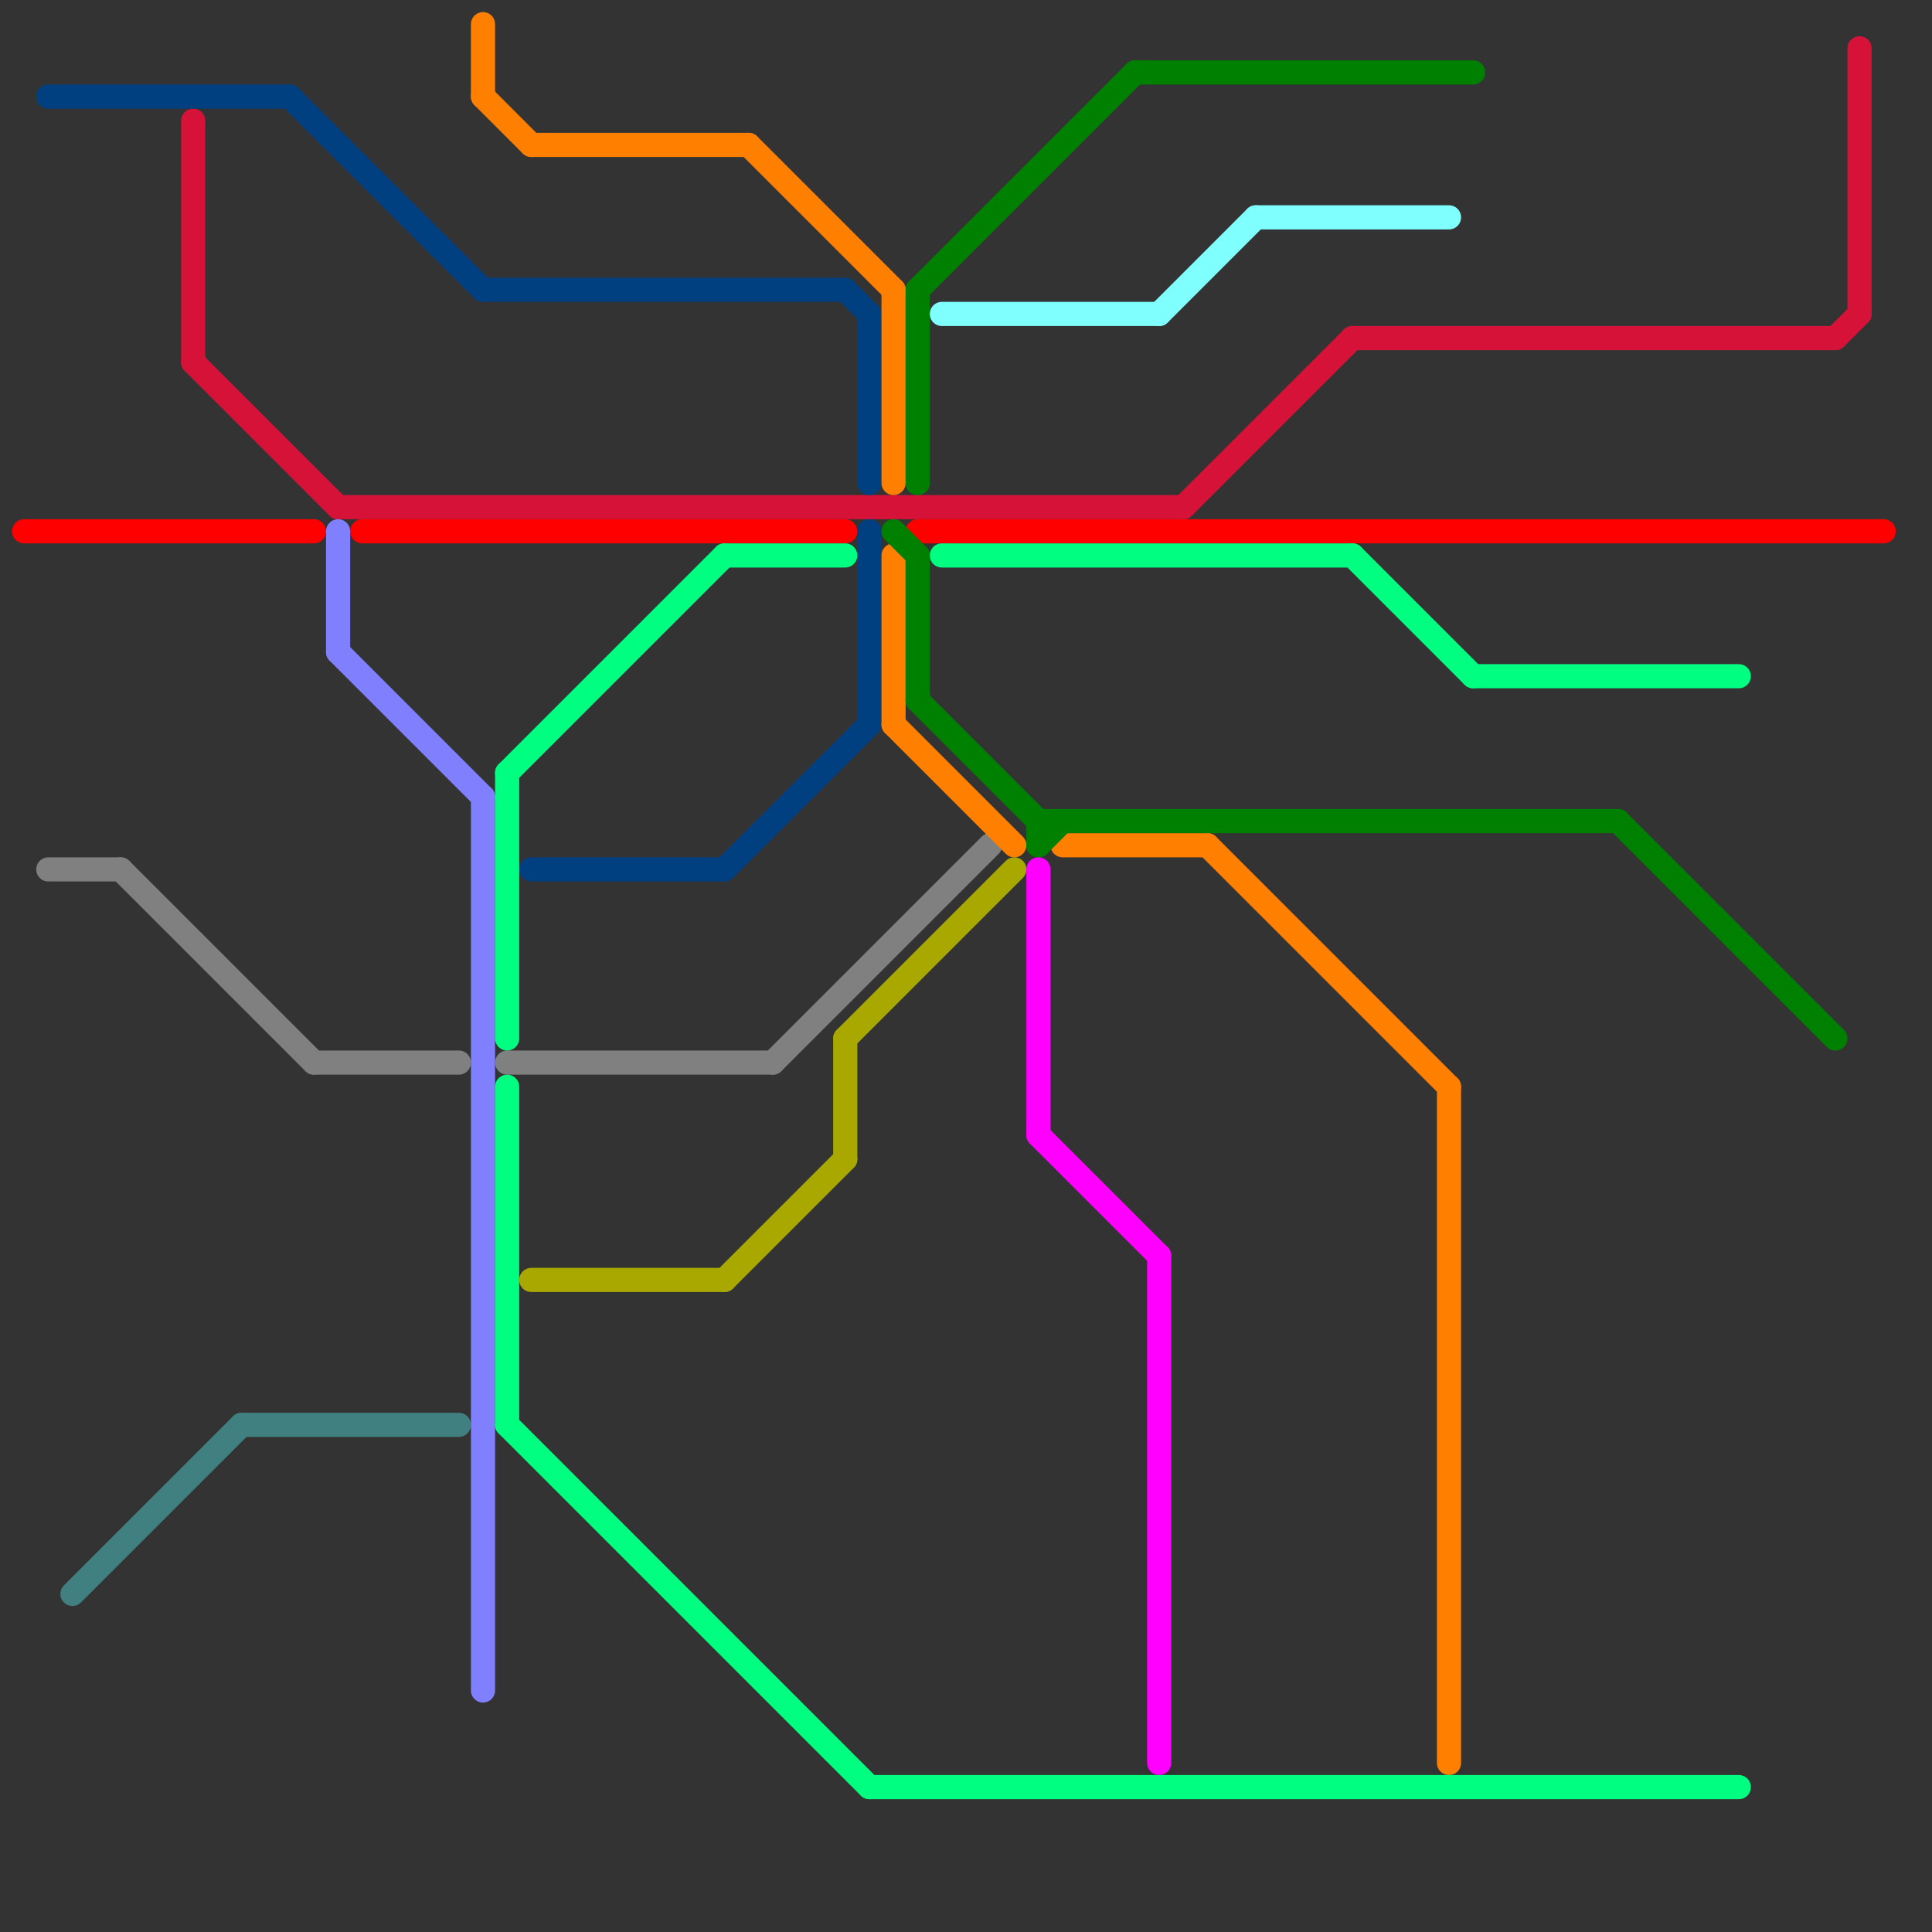
<svg version="1.1" xmlns="http://www.w3.org/2000/svg" viewBox="0 0 80 80">
<rect x="0" y="0" width="80" height="80" fill="#333333" stroke="none"/>
<style>text { font: 1px Helvetica; font-weight: 600; white-space: pre; dominant-baseline: central; } line { stroke-width: 1; fill: none; stroke-linecap: round; stroke-linejoin: round; } .c0 { stroke: #ff0000 } .c1 { stroke: #d61239 } .c2 { stroke: #004080 } .c3 { stroke: #808080 } .c4 { stroke: #408080 } .c5 { stroke: #8080ff } .c6 { stroke: #ff8000 } .c7 { stroke: #00ff80 } .c8 { stroke: #a8a800 } .c9 { stroke: #008000 } .c10 { stroke: #80ffff } .c11 { stroke: #ff00ff }</style><defs><g id="wm-xf"><circle r="1.2" fill="#000"/><circle r="0.9" fill="#fff"/><circle r="0.6" fill="#000"/><circle r="0.3" fill="#fff"/></g><g id="wm"><circle r="0.6" fill="#000"/><circle r="0.3" fill="#fff"/></g></defs><line class="c0" x1="15" y1="22" x2="35" y2="22"/><line class="c0" x1="38" y1="22" x2="78" y2="22"/><line class="c0" x1="1" y1="22" x2="13" y2="22"/><line class="c1" x1="76" y1="14" x2="77" y2="13"/><line class="c1" x1="8" y1="5" x2="8" y2="15"/><line class="c1" x1="8" y1="15" x2="14" y2="21"/><line class="c1" x1="56" y1="14" x2="76" y2="14"/><line class="c1" x1="49" y1="21" x2="56" y2="14"/><line class="c1" x1="77" y1="2" x2="77" y2="13"/><line class="c1" x1="14" y1="21" x2="49" y2="21"/><line class="c2" x1="30" y1="36" x2="36" y2="30"/><line class="c2" x1="36" y1="22" x2="36" y2="30"/><line class="c2" x1="22" y1="36" x2="30" y2="36"/><line class="c2" x1="35" y1="12" x2="36" y2="13"/><line class="c2" x1="2" y1="4" x2="12" y2="4"/><line class="c2" x1="36" y1="13" x2="36" y2="20"/><line class="c2" x1="20" y1="12" x2="35" y2="12"/><line class="c2" x1="12" y1="4" x2="20" y2="12"/><line class="c3" x1="21" y1="44" x2="32" y2="44"/><line class="c3" x1="2" y1="36" x2="5" y2="36"/><line class="c3" x1="13" y1="44" x2="19" y2="44"/><line class="c3" x1="32" y1="44" x2="41" y2="35"/><line class="c3" x1="5" y1="36" x2="13" y2="44"/><line class="c4" x1="10" y1="59" x2="19" y2="59"/><line class="c4" x1="3" y1="66" x2="10" y2="59"/><line class="c5" x1="14" y1="22" x2="14" y2="27"/><line class="c5" x1="14" y1="27" x2="20" y2="33"/><line class="c5" x1="20" y1="33" x2="20" y2="70"/><line class="c6" x1="31" y1="6" x2="37" y2="12"/><line class="c6" x1="22" y1="6" x2="31" y2="6"/><line class="c6" x1="44" y1="35" x2="50" y2="35"/><line class="c6" x1="37" y1="30" x2="42" y2="35"/><line class="c6" x1="20" y1="1" x2="20" y2="4"/><line class="c6" x1="37" y1="12" x2="37" y2="20"/><line class="c6" x1="50" y1="35" x2="60" y2="45"/><line class="c6" x1="60" y1="45" x2="60" y2="73"/><line class="c6" x1="20" y1="4" x2="22" y2="6"/><line class="c6" x1="37" y1="23" x2="37" y2="30"/><line class="c7" x1="21" y1="32" x2="30" y2="23"/><line class="c7" x1="21" y1="32" x2="21" y2="43"/><line class="c7" x1="39" y1="23" x2="56" y2="23"/><line class="c7" x1="21" y1="45" x2="21" y2="59"/><line class="c7" x1="61" y1="28" x2="72" y2="28"/><line class="c7" x1="36" y1="74" x2="72" y2="74"/><line class="c7" x1="30" y1="23" x2="35" y2="23"/><line class="c7" x1="21" y1="59" x2="36" y2="74"/><line class="c7" x1="56" y1="23" x2="61" y2="28"/><line class="c8" x1="35" y1="43" x2="35" y2="48"/><line class="c8" x1="22" y1="53" x2="30" y2="53"/><line class="c8" x1="35" y1="43" x2="42" y2="36"/><line class="c8" x1="30" y1="53" x2="35" y2="48"/><line class="c9" x1="38" y1="23" x2="38" y2="29"/><line class="c9" x1="38" y1="12" x2="38" y2="20"/><line class="c9" x1="38" y1="12" x2="47" y2="3"/><line class="c9" x1="37" y1="22" x2="38" y2="23"/><line class="c9" x1="38" y1="29" x2="43" y2="34"/><line class="c9" x1="43" y1="34" x2="43" y2="35"/><line class="c9" x1="47" y1="3" x2="61" y2="3"/><line class="c9" x1="43" y1="34" x2="67" y2="34"/><line class="c9" x1="43" y1="35" x2="44" y2="34"/><line class="c9" x1="67" y1="34" x2="76" y2="43"/><line class="c10" x1="48" y1="13" x2="52" y2="9"/><line class="c10" x1="52" y1="9" x2="60" y2="9"/><line class="c10" x1="39" y1="13" x2="48" y2="13"/><line class="c11" x1="43" y1="47" x2="48" y2="52"/><line class="c11" x1="43" y1="36" x2="43" y2="47"/><line class="c11" x1="48" y1="52" x2="48" y2="73"/>
</svg>
